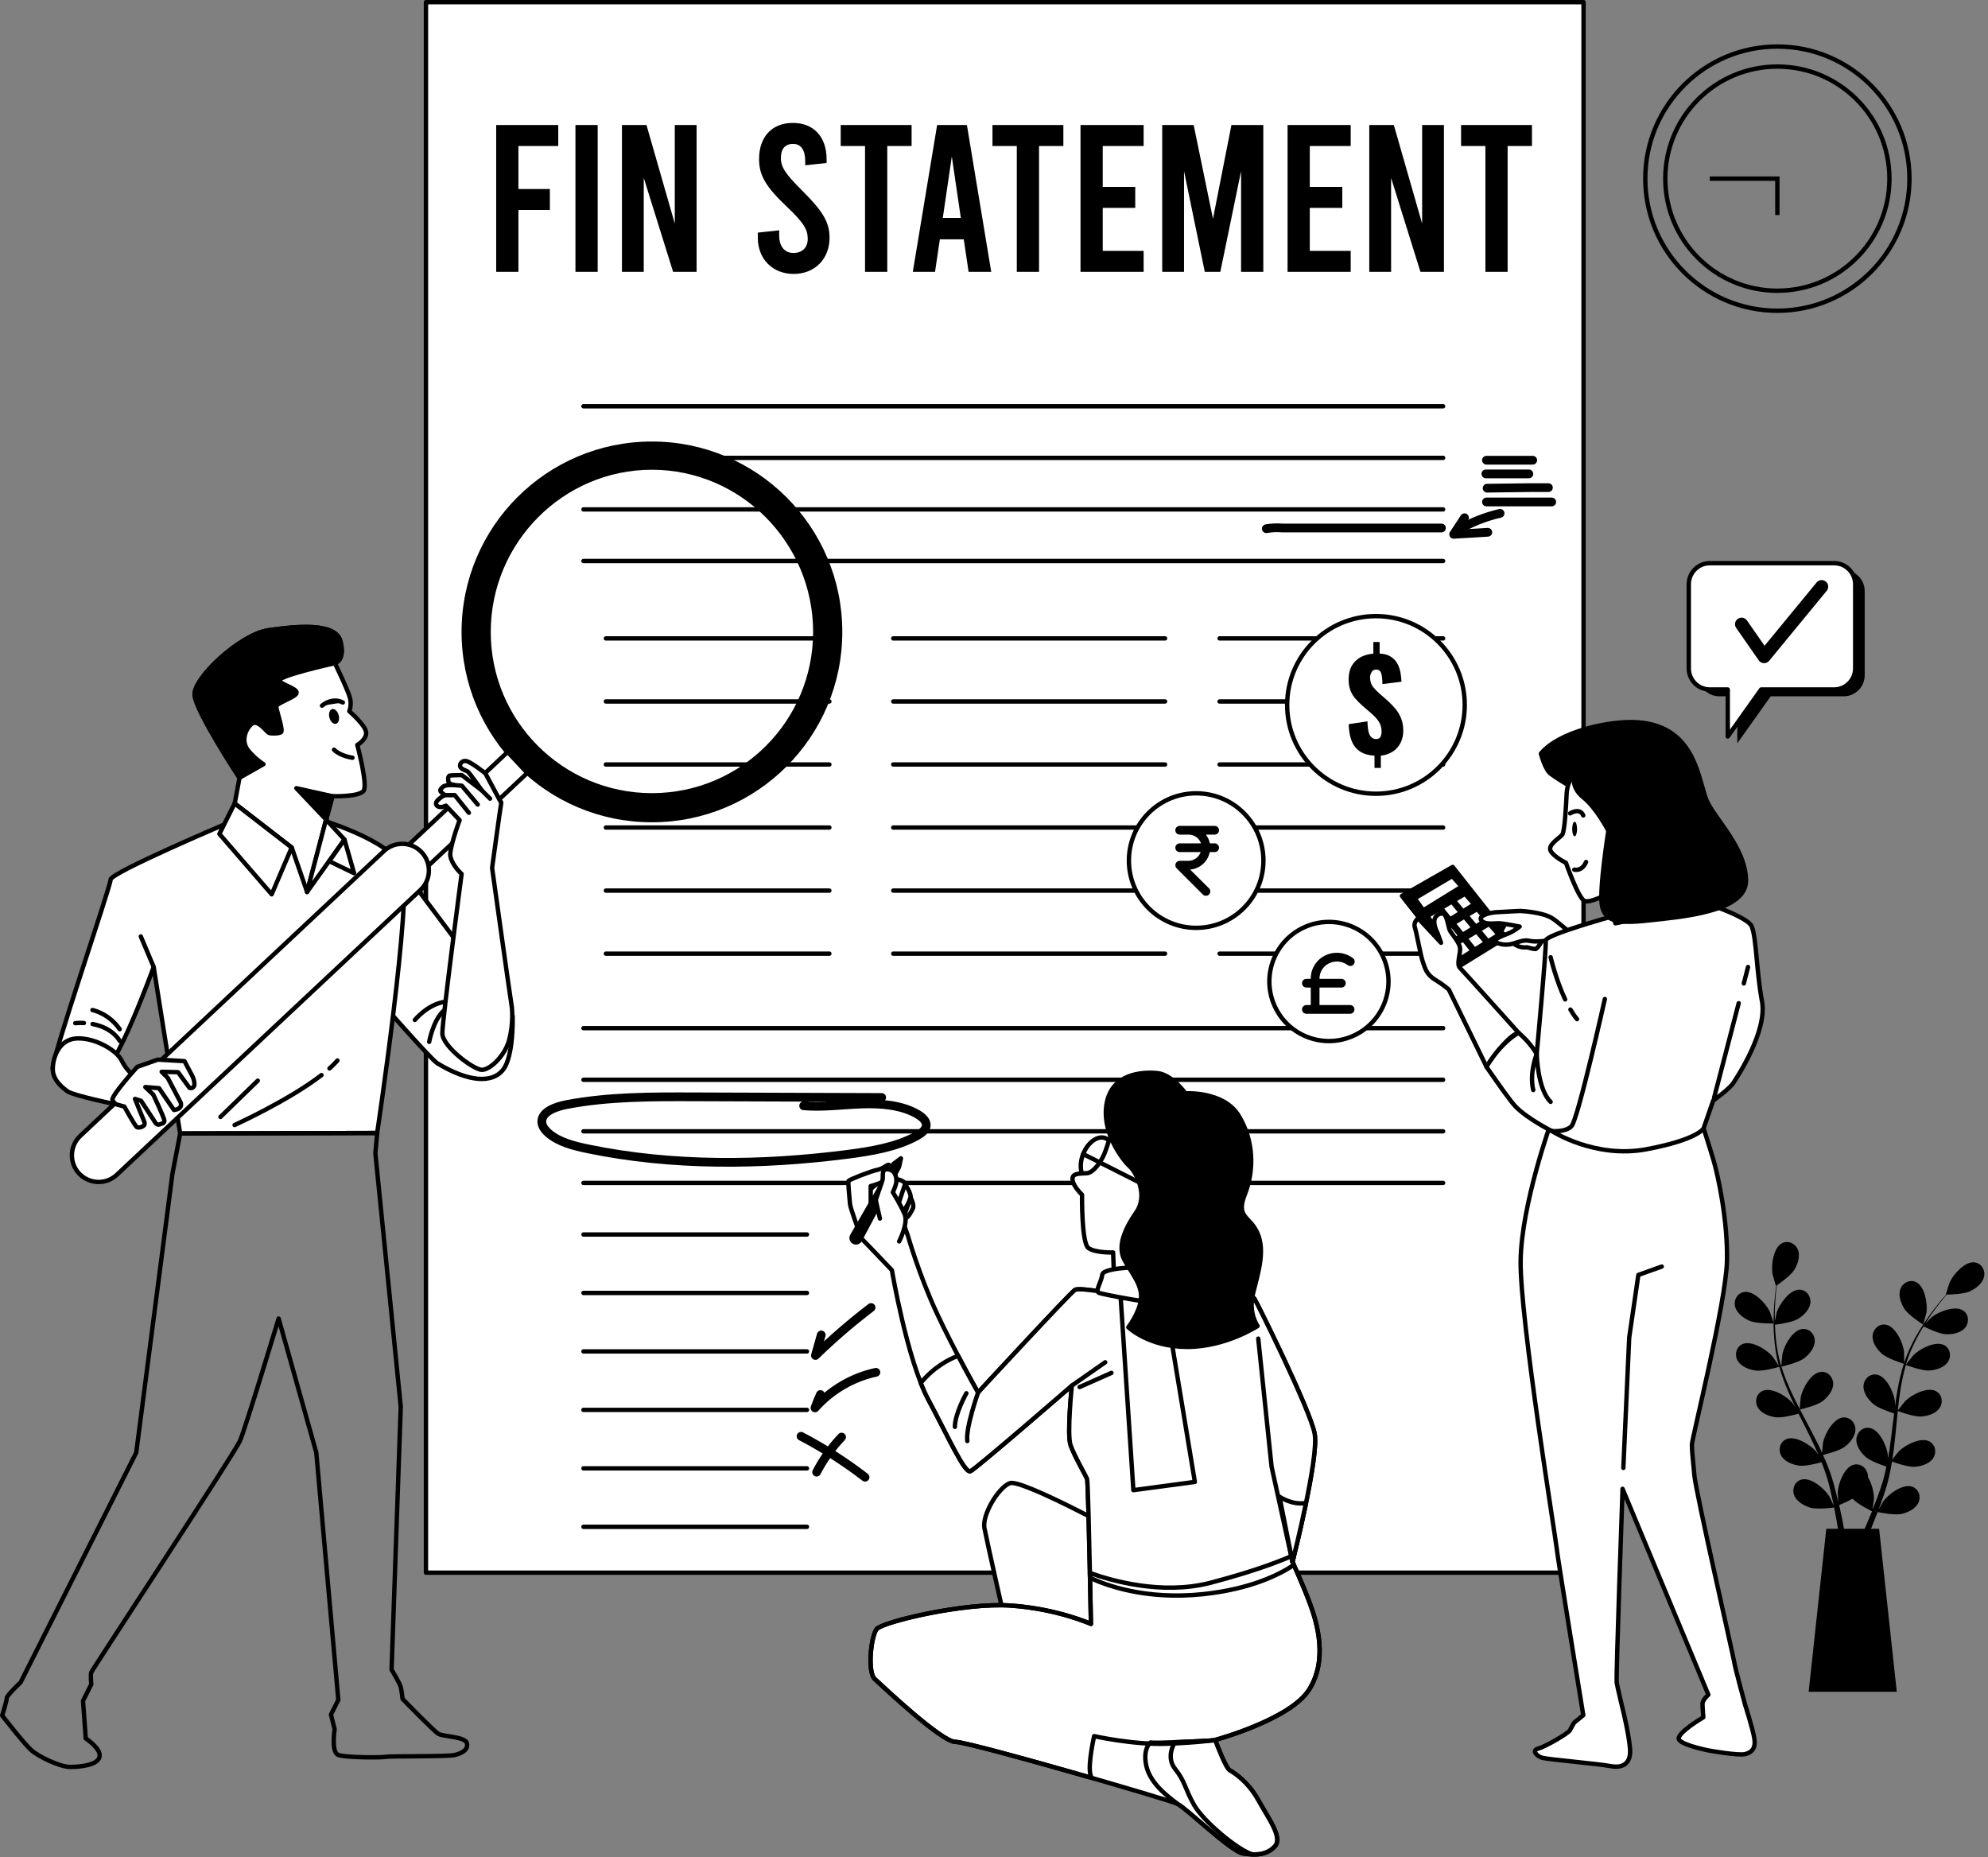 <svg width="455" height="425" viewBox="0 0 455 425" fill="none" xmlns="http://www.w3.org/2000/svg">
<rect x="0" y="0" width="455" height="425" fill="#808080" stroke="none"/>
<g clip-path="url(#clip0_1059_2986)">
<path d="M406.79 71.11C423.486 71.11 437.02 57.576 437.02 40.88C437.02 24.184 423.486 10.65 406.79 10.65C390.094 10.65 376.56 24.184 376.56 40.88C376.56 57.576 390.094 71.11 406.79 71.11Z" stroke="black" stroke-miterlimit="10"/>
<path d="M406.79 66.53C420.956 66.53 432.44 55.046 432.44 40.88C432.44 26.714 420.956 15.23 406.79 15.23C392.624 15.23 381.14 26.714 381.14 40.88C381.14 55.046 392.624 66.53 406.79 66.53Z" stroke="black" stroke-miterlimit="10"/>
<path d="M406.79 49.21V40.88H391.33" stroke="black" stroke-miterlimit="10"/>
<path d="M393.52 130.44H421.96C424.62 130.44 426.78 132.6 426.78 135.26V154.53C426.78 157.19 424.62 159.35 421.96 159.35H405.26L397.62 170.1V159.35H393.52C390.86 159.35 388.7 157.19 388.7 154.53V135.26C388.7 132.6 390.86 130.44 393.52 130.44Z" fill="black"/>
<path d="M391.34 128.88H419.78C422.44 128.88 424.6 131.04 424.6 133.7V152.97C424.6 155.63 422.44 157.79 419.78 157.79H403.08L395.44 168.54V157.79H391.34C388.68 157.79 386.52 155.63 386.52 152.97V133.7C386.52 131.04 388.68 128.88 391.34 128.88Z" fill="white" stroke="black" stroke-linecap="round" stroke-linejoin="round"/>
<path d="M398.6 142.85L403.76 150.26L416.93 134.25" stroke="black" stroke-width="3" stroke-linecap="round" stroke-linejoin="round"/>
<path d="M362.43 0.5H97.49V359.9H362.43V0.5Z" fill="white" stroke="black" stroke-linecap="round" stroke-linejoin="round"/>
<path d="M133.54 92.97H330.29" stroke="black" stroke-linecap="round" stroke-linejoin="round"/>
<path d="M133.54 104.78H330.29" stroke="black" stroke-linecap="round" stroke-linejoin="round"/>
<path d="M133.54 116.58H330.29" stroke="black" stroke-linecap="round" stroke-linejoin="round"/>
<path d="M133.54 128.39H330.29" stroke="black" stroke-linecap="round" stroke-linejoin="round"/>
<path d="M133.54 235.29H330.29" stroke="black" stroke-linecap="round" stroke-linejoin="round"/>
<path d="M133.54 247.1H330.29" stroke="black" stroke-linecap="round" stroke-linejoin="round"/>
<path d="M133.54 258.9H330.29" stroke="black" stroke-linecap="round" stroke-linejoin="round"/>
<path d="M133.54 270.71H330.29" stroke="black" stroke-linecap="round" stroke-linejoin="round"/>
<path d="M204.44 146.1H266.65" stroke="black" stroke-linecap="round" stroke-linejoin="round"/>
<path d="M204.44 160.53H266.65" stroke="black" stroke-linecap="round" stroke-linejoin="round"/>
<path d="M204.44 174.95H266.65" stroke="black" stroke-linecap="round" stroke-linejoin="round"/>
<path d="M204.44 189.38H266.65" stroke="black" stroke-linecap="round" stroke-linejoin="round"/>
<path d="M204.44 203.81H266.65" stroke="black" stroke-linecap="round" stroke-linejoin="round"/>
<path d="M204.44 218.24H266.65" stroke="black" stroke-linecap="round" stroke-linejoin="round"/>
<path d="M138.67 146.1H189.82" stroke="black" stroke-linecap="round" stroke-linejoin="round"/>
<path d="M138.67 160.53H189.82" stroke="black" stroke-linecap="round" stroke-linejoin="round"/>
<path d="M138.67 174.95H189.82" stroke="black" stroke-linecap="round" stroke-linejoin="round"/>
<path d="M138.67 189.38H189.82" stroke="black" stroke-linecap="round" stroke-linejoin="round"/>
<path d="M138.67 203.81H189.82" stroke="black" stroke-linecap="round" stroke-linejoin="round"/>
<path d="M138.67 218.24H189.82" stroke="black" stroke-linecap="round" stroke-linejoin="round"/>
<path d="M279.13 146.1H330.29" stroke="black" stroke-linecap="round" stroke-linejoin="round"/>
<path d="M279.13 160.53H330.29" stroke="black" stroke-linecap="round" stroke-linejoin="round"/>
<path d="M279.13 174.95H330.29" stroke="black" stroke-linecap="round" stroke-linejoin="round"/>
<path d="M279.13 189.38H330.29" stroke="black" stroke-linecap="round" stroke-linejoin="round"/>
<path d="M279.13 203.81H330.29" stroke="black" stroke-linecap="round" stroke-linejoin="round"/>
<path d="M279.13 218.24H330.29" stroke="black" stroke-linecap="round" stroke-linejoin="round"/>
<path d="M133.54 282.51H184.69" stroke="black" stroke-linecap="round" stroke-linejoin="round"/>
<path d="M133.54 295.89H184.69" stroke="black" stroke-linecap="round" stroke-linejoin="round"/>
<path d="M133.54 309.27H184.69" stroke="black" stroke-linecap="round" stroke-linejoin="round"/>
<path d="M133.54 322.65H184.69" stroke="black" stroke-linecap="round" stroke-linejoin="round"/>
<path d="M133.54 336.03H184.69" stroke="black" stroke-linecap="round" stroke-linejoin="round"/>
<path d="M133.54 349.41H184.69" stroke="black" stroke-linecap="round" stroke-linejoin="round"/>
<path d="M201.792 251.156C187.505 251.107 173.228 251.058 158.941 251.008C149.169 250.976 139.286 250.951 129.764 252.762C127.181 253.254 124.134 254.368 124.004 256.531C123.943 257.588 124.667 258.572 125.552 259.334C127.894 261.366 131.343 262.251 134.661 262.931C153.934 266.897 174.244 266.692 193.879 264.176C199.429 263.463 205.109 262.521 209.775 259.973C210.84 259.391 211.926 258.604 211.996 257.564C212.067 256.515 211.071 255.622 210.026 255.007C206.416 252.885 201.701 252.491 197.257 252.647C192.813 252.803 188.359 253.434 183.936 253.057" stroke="black" stroke-width="2" stroke-linecap="round" stroke-linejoin="round"/>
<path d="M187.96 305.5C187.52 307.07 187.08 308.64 186.63 310.2C190.65 306.29 194.91 302.62 199.37 299.22" stroke="black" stroke-width="2" stroke-linecap="round" stroke-linejoin="round"/>
<path d="M187.77 319.13C187.31 320.13 186.89 321.16 186.53 322.2C190.16 318.1 195.12 315.2 200.47 314.05" stroke="black" stroke-width="2" stroke-linecap="round" stroke-linejoin="round"/>
<path d="M192.62 328.87C190.35 331.26 188.42 333.97 186.9 336.9" stroke="black" stroke-width="2" stroke-linecap="round" stroke-linejoin="round"/>
<path d="M183.34 328.69C188.49 331.38 193.39 334.52 197.99 338.06" stroke="black" stroke-width="2" stroke-linecap="round" stroke-linejoin="round"/>
<path d="M289.82 120.99C291.03 120.78 292.27 120.72 293.5 120.83H329.91" stroke="black" stroke-width="2" stroke-linecap="round" stroke-linejoin="round"/>
<path d="M340.21 105.32H350.8" stroke="black" stroke-width="2" stroke-linecap="round" stroke-linejoin="round"/>
<path d="M340.07 108.45H349.92" stroke="black" stroke-width="2" stroke-linecap="round" stroke-linejoin="round"/>
<path d="M340.36 111.72C343.64 111.67 346.92 111.64 350.21 111.59H354.39" stroke="black" stroke-width="2" stroke-linecap="round" stroke-linejoin="round"/>
<path d="M340.21 114.87H355.15" stroke="black" stroke-width="2" stroke-linecap="round" stroke-linejoin="round"/>
<path d="M343.33 117.48C339.85 118.27 336.49 119.63 333.44 121.47" stroke="black" stroke-width="2" stroke-linecap="round" stroke-linejoin="round"/>
<path d="M335.19 118.48C334.36 119.75 333.53 121.01 332.7 122.28C335.31 122.12 337.91 121.97 340.52 121.81" stroke="black" stroke-width="2" stroke-linecap="round" stroke-linejoin="round"/>
<path d="M400.43 302.26C402.04 302.96 405.97 302.87 405.97 302.87C406.01 302.87 405.12 300.3 405.05 300.14C404.19 298.34 401.46 295.36 399.24 295.66C397.64 295.88 396.75 297.48 397.11 298.98C397.48 300.52 399.06 301.66 400.42 302.26H400.43Z" fill="black"/>
<path d="M401.79 313.65C403.46 313.89 406.96 312.88 407.24 312.79C407.79 314.75 408.52 316.72 409.37 318.68C409.85 319.8 410.37 320.91 410.91 322.01C410.59 321.54 410.3 321.12 410.25 321.07C408.94 319.56 405.52 317.4 403.46 318.28C401.98 318.91 401.54 320.69 402.29 322.04C403.05 323.43 404.87 324.11 406.35 324.33C407.85 324.55 410.86 323.74 411.65 323.52C411.86 323.94 412.07 324.37 412.28 324.79C413.3 326.81 414.32 328.83 415.26 330.83C415.59 331.54 415.89 332.25 416.2 332.95C415.92 332.53 415.67 332.19 415.63 332.14C414.32 330.63 410.9 328.47 408.84 329.35C407.36 329.98 406.92 331.76 407.67 333.11C408.43 334.5 410.25 335.18 411.73 335.4C413.16 335.61 415.94 334.89 416.89 334.63C417.18 335.36 417.47 336.1 417.72 336.82C417.88 337.32 418.07 337.79 418.2 338.3C418.34 338.8 418.48 339.3 418.62 339.79C418.85 340.75 419.09 341.73 419.29 342.67C419.43 343.32 419.56 343.95 419.69 344.57C419.37 343.86 418.71 342.49 418.64 342.38C417.58 340.69 414.53 338.04 412.35 338.59C410.79 338.99 410.09 340.68 410.62 342.13C411.16 343.61 412.86 344.57 414.29 345.01C415.86 345.49 419.34 345.05 419.78 344.99C419.99 346.03 420.18 347.04 420.35 348C420.47 348.71 420.59 349.39 420.69 350.05H422.08C421.95 349.32 421.81 348.56 421.65 347.76C421.44 346.7 421.2 345.58 420.94 344.42C421.2 344.32 422.69 343.72 424 342.98C425.15 344.22 428.08 345.67 428.46 345.86C428.06 346.84 427.66 347.79 427.27 348.69C427.06 349.16 426.87 349.61 426.67 350.05H428.14C428.26 349.77 428.37 349.5 428.49 349.2C428.9 348.2 429.32 347.13 429.74 346.03C430.16 346.12 433.61 346.82 435.21 346.46C436.67 346.13 438.43 345.31 439.08 343.87C439.72 342.46 439.15 340.72 437.62 340.21C435.5 339.5 432.26 341.91 431.07 343.52C431 343.62 430.36 344.73 429.96 345.44C430.13 344.99 430.3 344.55 430.47 344.08C430.81 343.16 431.12 342.22 431.46 341.22C431.61 340.73 431.75 340.24 431.9 339.74C432.06 339.25 432.16 338.71 432.3 338.19C432.59 336.98 432.82 335.74 433.03 334.48C433.84 334.77 436.73 335.78 438.23 335.67C439.72 335.56 441.59 335.02 442.45 333.69C443.3 332.39 442.99 330.59 441.56 329.85C439.57 328.82 436 330.72 434.58 332.13C434.49 332.22 433.59 333.34 433.1 333.97C433.22 333.21 433.34 332.46 433.44 331.69C433.72 329.47 433.92 327.21 434.14 324.96C434.21 324.27 434.28 323.58 434.35 322.9C434.64 323.01 438.04 324.28 439.72 324.16C441.21 324.06 443.08 323.51 443.94 322.18C444.79 320.88 444.48 319.08 443.05 318.34C441.06 317.31 437.49 319.2 436.07 320.62C435.96 320.73 434.67 322.35 434.36 322.78C434.52 321.27 434.69 319.76 434.92 318.28C435.24 316.24 435.66 314.26 436.21 312.37C436.34 312.42 439.89 313.76 441.61 313.64C443.1 313.53 444.97 312.99 445.83 311.66C446.68 310.36 446.37 308.56 444.94 307.82C442.95 306.79 439.38 308.69 437.96 310.1C437.85 310.21 436.45 311.96 436.22 312.29C436.25 312.18 436.27 312.06 436.31 311.95C436.92 309.94 437.77 308.07 438.65 306.35C439.16 305.35 439.7 304.43 440.25 303.54C440.89 303.86 443.81 305.28 445.36 305.34C446.85 305.4 448.77 305.06 449.77 303.84C450.75 302.64 450.65 300.82 449.31 299.92C447.44 298.68 443.69 300.17 442.13 301.42C442.05 301.49 441.26 302.27 440.69 302.85C440.94 302.45 441.2 302.04 441.45 301.67C442.39 300.26 443.33 299.03 444.18 297.94C444.67 297.33 445.12 296.78 445.54 296.27C446.33 296.26 449.49 296.16 450.88 295.51C452.23 294.87 453.78 293.69 454.1 292.15C454.42 290.64 453.49 289.06 451.88 288.89C449.65 288.65 447.01 291.7 446.2 293.53C446.13 293.69 445.31 296.28 445.35 296.28H445.4C444.98 296.76 444.53 297.28 444.06 297.85C443.19 298.92 442.21 300.14 441.24 301.53C440.27 302.92 439.25 304.46 438.32 306.18C437.39 307.9 436.5 309.76 435.83 311.79C435.83 311.81 435.82 311.84 435.81 311.86C435.82 311.2 435.79 309.37 435.77 309.23C435.51 307.25 433.85 303.57 431.65 303.16C430.06 302.87 428.72 304.11 428.59 305.65C428.46 307.23 429.6 308.8 430.72 309.8C431.98 310.92 435.46 312.01 435.74 312.09C435.12 314.03 434.64 316.08 434.27 318.17C434.06 319.37 433.88 320.58 433.72 321.8C433.72 321.23 433.7 320.72 433.69 320.65C433.43 318.67 431.77 314.99 429.57 314.58C427.98 314.29 426.64 315.53 426.51 317.07C426.38 318.65 427.52 320.22 428.64 321.22C429.77 322.23 432.72 323.22 433.51 323.47C433.45 323.94 433.39 324.4 433.33 324.87C433.06 327.12 432.8 329.36 432.48 331.55C432.37 332.32 432.23 333.08 432.09 333.84C432.09 333.34 432.07 332.91 432.06 332.85C431.8 330.87 430.14 327.19 427.94 326.78C426.35 326.49 425.01 327.73 424.88 329.27C424.75 330.85 425.89 332.42 427.01 333.42C428.09 334.38 430.81 335.32 431.74 335.62C431.58 336.39 431.41 337.17 431.22 337.91C431.08 338.41 430.97 338.91 430.8 339.4C430.64 339.89 430.48 340.39 430.32 340.87C429.98 341.79 429.64 342.75 429.29 343.64C429.05 344.26 428.81 344.85 428.57 345.45C428.69 344.68 428.9 343.17 428.9 343.05C428.93 341.72 428.46 339.56 427.52 338.04C427.52 337.84 427.52 337.65 427.48 337.45C427.23 335.92 425.8 334.79 424.24 335.2C422.08 335.78 420.7 339.57 420.6 341.57C420.6 341.69 420.67 342.97 420.73 343.78C420.62 343.31 420.52 342.85 420.4 342.37C420.17 341.41 419.92 340.47 419.65 339.44C419.5 338.95 419.35 338.46 419.2 337.96C419.06 337.46 418.85 336.95 418.68 336.45C418.25 335.28 417.76 334.12 417.24 332.95C418.08 332.75 421.04 331.99 422.23 331.08C423.41 330.17 424.67 328.68 424.66 327.1C424.65 325.55 423.4 324.21 421.8 324.39C419.57 324.63 417.64 328.18 417.24 330.14C417.22 330.26 417.08 331.7 417.03 332.49C416.71 331.79 416.4 331.1 416.05 330.4C415.06 328.4 413.99 326.4 412.93 324.4C412.61 323.79 412.29 323.17 411.97 322.56C412.27 322.49 415.81 321.67 417.14 320.65C418.32 319.74 419.58 318.25 419.57 316.67C419.56 315.12 418.31 313.78 416.71 313.96C414.48 314.2 412.55 317.75 412.15 319.71C412.12 319.86 411.93 321.93 411.91 322.45C411.21 321.1 410.52 319.75 409.9 318.39C409.04 316.51 408.3 314.63 407.72 312.75C407.86 312.72 411.56 311.88 412.93 310.83C414.11 309.92 415.37 308.43 415.36 306.85C415.35 305.3 414.1 303.96 412.5 304.14C410.27 304.38 408.34 307.93 407.94 309.89C407.91 310.04 407.71 312.27 407.7 312.68C407.66 312.57 407.62 312.46 407.58 312.34C406.98 310.32 406.66 308.29 406.45 306.38C406.33 305.27 406.27 304.2 406.24 303.16C406.94 303.07 410.16 302.64 411.5 301.84C412.78 301.07 414.19 299.73 414.35 298.15C414.51 296.61 413.42 295.14 411.8 295.14C409.56 295.14 407.25 298.45 406.63 300.35C406.6 300.45 406.37 301.54 406.22 302.34C406.22 301.87 406.2 301.38 406.2 300.93C406.2 299.24 406.31 297.69 406.42 296.31C406.49 295.53 406.56 294.83 406.64 294.17C407.29 293.72 409.88 291.9 410.67 290.59C411.45 289.32 412.08 287.48 411.5 286.01C410.93 284.57 409.29 283.77 407.85 284.51C405.86 285.54 405.34 289.54 405.67 291.52C405.7 291.69 406.45 294.31 406.48 294.28C406.48 294.28 406.51 294.26 406.52 294.25C406.43 294.88 406.35 295.56 406.27 296.3C406.13 297.67 405.99 299.22 405.95 300.92C405.91 302.62 405.9 304.47 406.08 306.41C406.25 308.36 406.53 310.4 407.1 312.47C407.1 312.49 407.12 312.52 407.12 312.54C406.77 311.99 405.73 310.47 405.64 310.37C404.33 308.86 400.91 306.7 398.85 307.58C397.37 308.21 396.93 309.99 397.68 311.35C398.44 312.73 400.27 313.42 401.74 313.63L401.79 313.65Z" fill="black"/>
<path d="M440.18 303.13C440.18 303.13 440.89 300.52 440.92 300.35C441.2 298.37 440.56 294.38 438.55 293.41C437.1 292.71 435.47 293.55 434.94 295.01C434.4 296.49 435.08 298.32 435.9 299.57C436.85 301.04 440.18 303.14 440.18 303.14V303.13Z" fill="black"/>
<path d="M434.12 387.16H413.95L417.99 349.87H430.08L434.12 387.16Z" fill="black"/>
<path d="M355.1 256.58C355.1 256.58 348.22 275.51 348.03 288.51C347.84 301.51 356.06 351.99 356.25 354.09C356.44 356.19 362.37 392.52 362.37 392.52L360.27 394.24C360.27 394.24 359.7 395.2 359.31 395.96C358.92 396.72 353.57 399.78 352.04 400.17C350.51 400.55 351.66 401.89 353 402.27C354.34 402.65 365.62 403.61 368.68 404.18C371.74 404.75 373.27 403.22 373.08 400.36C372.89 397.49 371.74 392.52 371.55 391.76C371.36 390.99 370.21 386.21 370.02 385.07C369.83 383.92 371.36 340.71 371.36 340.71L391 387.84C391 387.84 389.66 388.99 389.66 389.94C389.66 390.89 389.85 393 389.85 393C389.85 393 383.35 396.82 384.31 398.16C385.27 399.5 391.38 400.65 391.38 400.65C391.38 400.65 397.88 401.8 399.41 401.42C400.94 401.04 401.9 400.08 401.51 397.79C401.13 395.5 399.41 390.14 399.41 390.14C399.41 390.14 397.12 381.73 396.92 380.39C396.73 379.05 388.18 341.68 387.8 337.66C387.42 333.64 387.23 331.92 387.23 330.59C387.23 329.26 395.07 297.9 395.26 288.53C395.45 279.16 393.16 268.84 392.2 265.59C391.24 262.34 389.91 258.23 389.91 258.23L355.11 256.61L355.1 256.58Z" fill="white" stroke="black" stroke-linecap="round" stroke-linejoin="round"/>
<path d="M371.54 335.93L372.88 306.1L374.98 291.76L380.33 289.85" stroke="black" stroke-linecap="round" stroke-linejoin="round"/>
<path d="M320.87 205.03L333.68 221.3L345.03 214.28L332.48 198.4L320.87 205.03Z" fill="black" stroke="black" stroke-linecap="round" stroke-linejoin="round"/>
<path d="M332.34 200.81L324.15 205.66L325.81 207.99L334.15 202.84L332.34 200.81Z" fill="white" stroke="black" stroke-width="0.5" stroke-linecap="round" stroke-linejoin="round"/>
<path d="M339.75 215.65L337.92 213.46L335.74 214.77L337.54 217.02L339.75 215.65Z" fill="white" stroke="black" stroke-width="0.5" stroke-linecap="round" stroke-linejoin="round"/>
<path d="M337.79 211.74L339.88 210.44L338.03 208.35L335.98 209.57L337.79 211.74Z" fill="white" stroke="black" stroke-width="0.5" stroke-linecap="round" stroke-linejoin="round"/>
<path d="M336.93 212.28L335.11 210.09L332.99 211.36L334.8 213.61L336.93 212.28Z" fill="white" stroke="black" stroke-width="0.5" stroke-linecap="round" stroke-linejoin="round"/>
<path d="M331.94 210.06L334.01 208.78L332.24 206.65L330.18 207.87L331.94 210.06Z" fill="white" stroke="black" stroke-width="0.5" stroke-linecap="round" stroke-linejoin="round"/>
<path d="M340.6 215.11L342.64 213.85L340.78 211.76L338.79 212.94L340.6 215.11Z" fill="white" stroke="black" stroke-width="0.5" stroke-linecap="round" stroke-linejoin="round"/>
<path d="M334.87 208.25L337.05 206.9L335.24 204.87L333.11 206.13L334.87 208.25Z" fill="white" stroke="black" stroke-width="0.5" stroke-linecap="round" stroke-linejoin="round"/>
<path d="M334.87 215.29L332.41 216.76L334.12 219.15L336.69 217.55L334.87 215.29Z" fill="white" stroke="black" stroke-width="0.5" stroke-linecap="round" stroke-linejoin="round"/>
<path d="M332.12 211.88L329.66 213.35L331.36 215.74L333.94 214.14L332.12 211.88Z" fill="white" stroke="black" stroke-width="0.5" stroke-linecap="round" stroke-linejoin="round"/>
<path d="M329.31 208.38L327.05 209.72L328.71 212.05L331.08 210.59L329.31 208.38Z" fill="white" stroke="black" stroke-width="0.5" stroke-linecap="round" stroke-linejoin="round"/>
<path d="M347.58 236.36C347.58 236.36 335.03 222.38 334.14 221.49C333.25 220.6 334.4 218.05 334.14 216.77C333.88 215.49 332.23 213.71 331.84 212.94C331.46 212.17 331.2 209.37 330.31 209.11C329.42 208.85 328.27 209.62 328.27 210.9C328.27 212.18 329.04 213.58 329.04 213.58L329.81 215.75L324.58 210.14C324.58 210.14 323.43 211.03 323.81 212.18C324.19 213.33 325.09 218.43 325.6 219.96C326.11 221.49 326.49 223.02 328.41 224.17C330.32 225.32 331.6 226.47 331.6 226.47L340.22 244.12C340.22 244.12 344.96 236.83 347.6 236.36H347.58Z" fill="white" stroke="black" stroke-linecap="round" stroke-linejoin="round"/>
<path d="M344.56 211.27L343.54 213.19C343.54 213.19 345 214.71 346.4 215.9C347.8 217.09 349.47 216.78 349.47 216.78C349.47 216.78 350.93 217.2 351.41 217.18C351.89 217.16 352.87 215.39 352.87 215.39L354.54 213.97C354.54 213.97 347.88 209.07 344.57 211.28L344.56 211.27Z" fill="white" stroke="black" stroke-linecap="round" stroke-linejoin="round"/>
<path d="M348.04 208.47C348.04 208.47 344.2 208.64 342.43 208.76C340.66 208.88 338.24 209.62 339.05 210.64C339.86 211.66 341.87 211.29 342.97 211.29C344.07 211.29 347.81 212.04 347.81 212.04C347.81 212.04 346.56 213.1 345.14 213.65C343.72 214.19 341.12 215.2 342.59 215.77C344.06 216.34 345.35 216.24 346.39 215.91C347.43 215.58 348.66 215.14 349.58 215.24C350.5 215.34 350.75 215.57 352.86 215.39L354.97 215.2L361.56 224.19L369.53 222.83C369.53 222.83 357.49 211.34 355.03 210C352.57 208.66 348.04 208.48 348.04 208.48V208.47Z" fill="white" stroke="black" stroke-linecap="round" stroke-linejoin="round"/>
<path d="M403.26 229.09C401.99 222.25 401.99 214.29 400.87 211.91C399.76 209.52 386.71 205.07 384.48 205.55C384.48 205.55 353.62 213.35 353.78 215.26C353.94 217.17 351.71 241.19 351.71 241.19C351.71 241.19 350.3 238.63 347.58 236.37C346.23 237.01 343.65 239.2 341.79 241.78C341.15 242.66 340.63 243.44 340.2 244.13C343.15 248.4 345.79 252.09 346.78 253.13C349.48 255.99 355.21 258.86 355.21 258.86C355.21 258.86 365.07 265.22 376.85 263C388.63 260.78 389.9 258.23 389.9 258.23L392.11 251.86C392.11 251.86 395.74 249.28 396.7 247.85C397.65 246.42 404.54 235.96 403.27 229.12L403.26 229.09Z" fill="white" stroke="black" stroke-linecap="round" stroke-linejoin="round"/>
<path d="M399.11 225.06L400.08 221.3" stroke="black" stroke-linecap="round" stroke-linejoin="round"/>
<path d="M392.3 251.26L397.94 229.58" stroke="black" stroke-linecap="round" stroke-linejoin="round"/>
<path d="M361.26 175.48C361.26 175.48 358.71 178.18 358.56 181.69C358.4 185.19 358.08 190.12 357.61 190.92C357.13 191.72 354.11 193.31 354.91 194.74C355.71 196.17 358.41 197.45 358.41 197.45C358.41 197.45 361.27 205.72 362.71 206.2C364.14 206.68 368.12 204.45 368.12 204.45L369.71 211.29L384.66 208.27L383.07 200.16C383.07 200.16 387.37 193.32 384.66 182.18C381.96 171.04 373.05 171.04 368.59 172.32C364.14 173.59 361.27 175.5 361.27 175.5L361.26 175.48Z" fill="white" stroke="black" stroke-linecap="round" stroke-linejoin="round"/>
<path d="M360.39 191.39C360.699 191.39 360.95 190.642 360.95 189.72C360.95 188.798 360.699 188.05 360.39 188.05C360.081 188.05 359.83 188.798 359.83 189.72C359.83 190.642 360.081 191.39 360.39 191.39Z" fill="black"/>
<path d="M360.31 199.02C360.31 199.02 362.06 199.5 363.01 197.27" stroke="black" stroke-linecap="round" stroke-linejoin="round"/>
<path d="M359.35 186.14C359.35 186.14 361.58 184.71 362.37 186.62" stroke="black" stroke-linecap="round" stroke-linejoin="round"/>
<path d="M352.67 172.46C352.67 172.46 353.62 176.12 354.9 177.07C356.17 178.02 358.56 179.46 358.56 179.46L360.31 177.07C360.31 177.07 359.36 180.09 362.38 182.48C365.4 184.87 368.11 190.12 368.11 190.12C368.11 190.12 365.88 204.12 366.68 207.46C367.48 210.8 370.18 211.44 377.34 210.64C384.5 209.84 399.61 208.73 399.61 201.57C399.61 194.41 393.09 188.05 390.86 183.75C388.63 179.45 388.63 166.25 374.79 165.29C368.42 164.85 356.79 167.43 352.68 172.45L352.67 172.46Z" fill="black" stroke="black" stroke-linecap="round" stroke-linejoin="round"/>
<path d="M367.31 228.62C367.31 228.62 361.11 256.3 359.67 257.73C358.24 259.16 355.22 258.84 355.22 258.84" stroke="black" stroke-linecap="round" stroke-linejoin="round"/>
<path d="M354.9 252.16C351.88 249.3 351.72 241.18 351.72 241.18C351.72 241.18 349.97 245.48 350.92 249.45" stroke="black" stroke-linecap="round" stroke-linejoin="round"/>
<path d="M359.43 231.04C359.9 231.84 360.41 232.59 360.94 233.23" stroke="black" stroke-linecap="round" stroke-linejoin="round"/>
<path d="M354.9 219.07C354.9 219.07 356.09 224.17 358.22 228.72" stroke="black" stroke-linecap="round" stroke-linejoin="round"/>
<path d="M256.35 350.74C256.35 350.74 233.72 338.41 231.11 339.42C228.5 340.43 224.73 346.67 225.31 349.72C225.89 352.77 229.95 370.61 230.1 371.48C230.24 372.35 255.34 381.2 255.34 381.2L256.36 350.73L256.35 350.74Z" fill="white" stroke="black" stroke-linecap="round" stroke-linejoin="round"/>
<path d="M231.84 354.36C231.84 354.36 245.04 373.36 251.13 378.3" stroke="white" stroke-linecap="round" stroke-linejoin="round"/>
<path d="M204.69 269.73C204.69 269.73 207.14 270.07 207.14 271C207.14 271.93 205.79 275.06 205.53 275.82C205.28 276.58 203.16 275.31 203.16 274.55C203.16 273.79 204.68 269.73 204.68 269.73H204.69Z" fill="white" stroke="black" stroke-linecap="round" stroke-linejoin="round"/>
<path d="M207.14 271C207.14 271 208.58 273.03 208.41 274.05C208.24 275.07 206.63 277.52 206.38 277.6C206.13 277.68 205.53 275.82 205.53 275.82L207.14 271Z" fill="white" stroke="black" stroke-linecap="round" stroke-linejoin="round"/>
<path d="M208.41 274.04C208.41 274.04 209.34 275.73 208.92 276.58C208.5 277.43 207.74 278.86 207.14 278.78C206.55 278.7 207.05 277.93 207.05 277.93L208.4 274.04H208.41Z" fill="white" stroke="black" stroke-linecap="round" stroke-linejoin="round"/>
<path d="M259.84 296.92C259.84 296.92 247.22 294.45 246.06 295.18C244.9 295.91 223.86 318.68 223.86 318.68C223.86 318.68 218.49 309.25 214.43 300.55C210.37 291.85 207.76 282.71 207.76 282.71C207.76 282.71 203.55 269.94 200.65 271.1C197.75 272.26 194.85 281.11 196.88 283.14C198.91 285.17 204.13 290.68 204.13 290.68C204.13 290.68 207.61 311.13 212.4 320.13C217.19 329.12 220.81 337.25 222.12 336.67C223.43 336.09 245.33 317.09 245.33 317.09C245.33 317.09 244.17 328.26 245.04 330.73C245.91 333.2 248.52 337.69 248.81 338.42C249.1 339.15 249.68 371.64 249.68 371.64C249.68 371.64 241.99 368.16 231.26 367.43C220.52 366.7 201.96 371.2 200.65 372.8C199.34 374.4 198.47 382.66 200.22 384.26C201.97 385.86 215.45 398.62 218.64 398.62C221.83 398.62 267.53 411.82 269.56 412.84C271.59 413.86 281.75 423.72 284.5 424.16C287.26 424.59 289.87 424.59 291.75 422.56C293.63 420.53 290.3 416.18 287.98 411.97C285.66 407.76 282.47 405.73 281.45 405.15C280.43 404.57 278.11 398.19 278.11 398.19C278.11 398.19 295.23 393.55 299.58 386.73C303.93 379.91 301.47 371.5 299.87 367.15C298.27 362.8 295.81 357.43 295.81 357.43C295.81 357.43 301.9 333.64 300.89 328.13C299.88 322.62 287.54 297.81 287.11 297.23C286.823 296.843 286.387 296.65 285.8 296.65C284.93 296.65 282.9 296.94 282.9 296.94H259.83L259.84 296.92Z" fill="white" stroke="black" stroke-linecap="round" stroke-linejoin="round"/>
<path d="M196.66 281.99C196.66 281.99 194.63 276.49 194.55 275.56C194.46 274.63 194.04 270.49 194.21 270.23C194.38 269.97 199.2 268.03 200.89 267.69C202.58 267.35 203.43 265.91 203.68 266.93C203.93 267.95 203.51 268.88 202.83 269.81C202.15 270.74 199.28 271.42 199.28 271.42V275.56L203.34 277.25" fill="white"/>
<path d="M196.66 281.99C196.66 281.99 194.63 276.49 194.55 275.56C194.46 274.63 194.04 270.49 194.21 270.23C194.38 269.97 199.2 268.03 200.89 267.69C202.58 267.35 203.43 265.91 203.68 266.93C203.93 267.95 203.51 268.88 202.83 269.81C202.15 270.74 199.28 271.42 199.28 271.42V275.56L203.34 277.25" stroke="black" stroke-linecap="round" stroke-linejoin="round"/>
<path d="M291.75 422.55C293.64 420.52 290.3 416.17 287.98 411.96C285.66 407.75 282.47 405.72 281.45 405.14C280.51 404.6 278.44 399.07 278.15 398.28C274.05 398.5 264.45 398.99 263.32 398.76C263.32 398.76 261.58 400.07 262.3 403.84C263.03 407.61 266.36 410.51 269.55 412.83C271.58 413.85 281.74 423.71 284.49 424.15C287.25 424.58 289.86 424.58 291.74 422.55H291.75Z" fill="white" stroke="black" stroke-linecap="round" stroke-linejoin="round"/>
<path d="M268.98 404.85C271.3 407.75 271.16 409.35 273.33 413.12C275.46 416.82 283.17 423.3 286.61 424.36C288.56 424.43 290.35 424.05 291.75 422.54C293.64 420.51 290.3 416.16 287.98 411.95C285.66 407.74 282.47 405.71 281.45 405.13C280.51 404.59 278.44 399.06 278.15 398.27C275.94 398.39 272.13 398.59 268.91 398.7C268.56 399.26 266.88 402.22 268.98 404.84V404.85Z" fill="white" stroke="black" stroke-linecap="round" stroke-linejoin="round"/>
<path d="M295.81 357.41C295.81 357.41 301.9 333.62 300.89 328.11C299.87 322.6 287.54 297.79 287.11 297.21C286.823 296.823 286.387 296.63 285.8 296.63C284.93 296.63 282.9 296.92 282.9 296.92H259.83C259.83 296.92 247.21 294.45 246.05 295.18C244.89 295.91 223.85 318.68 223.85 318.68C223.85 318.68 221.8 315.08 219.28 310.28C217.24 311.03 213.86 312.75 210.74 316.47C211.27 317.82 211.82 319.06 212.39 320.13C217.18 329.12 220.8 337.25 222.11 336.67C223.42 336.09 245.32 317.09 245.32 317.09C245.32 317.09 244.16 328.26 245.03 330.73C245.9 333.2 248.51 337.69 248.8 338.42C248.98 338.87 249.27 351.51 249.47 361.07C252.8 362.66 262.04 366.24 275.43 364.81C286.24 363.65 292.79 360.37 296.13 358.13C295.93 357.69 295.81 357.43 295.81 357.43V357.41Z" fill="white" stroke="black" stroke-linecap="round" stroke-linejoin="round"/>
<path d="M295.81 357.41L291.03 335.65L287.98 306.34" fill="white"/>
<path d="M295.81 357.41L291.03 335.65L287.98 306.34" stroke="black" stroke-linecap="round" stroke-linejoin="round"/>
<path d="M295.81 357.41C295.81 357.41 295.96 356.83 296.21 355.82C294.12 356.79 288.24 359.27 277.1 362.2C265.92 365.13 254.14 361.66 249.46 359.97C249.59 366.33 249.69 371.63 249.69 371.63C249.69 371.63 242 368.15 231.27 367.42C220.53 366.69 201.97 371.19 200.66 372.79C199.35 374.39 198.48 382.65 200.23 384.25C201.98 385.85 215.46 398.61 218.65 398.61C220.48 398.61 236.26 402.94 249.79 406.84C249.7 406.58 249.62 406.3 249.55 406.01C248.97 403.69 250.42 397.31 250.42 397.31C250.42 397.31 259.41 399.34 267.1 399.05C274.79 398.76 278.12 398.18 278.12 398.18C278.12 398.18 295.24 393.54 299.59 386.72C303.94 379.9 301.48 371.49 299.88 367.14C298.28 362.79 295.82 357.42 295.82 357.42L295.81 357.41Z" stroke="black" stroke-linecap="round" stroke-linejoin="round"/>
<path d="M249.25 397.16C249.25 397.16 230.54 389.91 224.88 387.3C219.22 384.69 215.74 386.43 211.39 382.51" stroke="white" stroke-linecap="round" stroke-linejoin="round"/>
<path d="M223.86 318.68C223.86 318.68 220.98 326.74 221.39 329.78" stroke="black" stroke-linecap="round" stroke-linejoin="round"/>
<path d="M221.18 318.84C221.18 318.84 218.55 323.5 218.55 326.53" stroke="black" stroke-linecap="round" stroke-linejoin="round"/>
<path d="M245.33 317.08L252.96 311.75" stroke="black" stroke-linecap="round" stroke-linejoin="round"/>
<path d="M247.09 317.42L254.38 314.18" stroke="black" stroke-linecap="round" stroke-linejoin="round"/>
<path d="M292.84 342.52L295.81 357.41C295.81 357.41 297.47 350.93 298.91 343.95C295.71 344.52 292.84 342.52 292.84 342.52Z" fill="white" stroke="black" stroke-linecap="round" stroke-linejoin="round"/>
<path d="M204.52 266.35L195.04 282.81C194.76 283.29 194.93 283.91 195.41 284.19C195.9 284.47 196.53 284.29 196.8 283.79L205.78 267.03L206.2 265.08L204.51 266.35H204.52Z" fill="black" stroke="black" stroke-linecap="round" stroke-linejoin="round"/>
<path d="M201.39 278.86C201.39 278.86 200.46 274.88 200.46 274.63C200.46 274.38 201.73 270.91 201.98 270.06C202.23 269.21 201.56 267.35 203.33 267.61C205.11 267.86 205.28 269.89 205.11 270.74C204.94 271.59 204.35 272.85 204.35 272.85C204.35 272.85 206.21 275.81 207.06 277.92C207.91 280.03 205.79 284.09 205.79 284.09" fill="white"/>
<path d="M201.39 278.86C201.39 278.86 200.46 274.88 200.46 274.63C200.46 274.38 201.73 270.91 201.98 270.06C202.23 269.21 201.56 267.35 203.33 267.61C205.11 267.86 205.28 269.89 205.11 270.74C204.94 271.59 204.35 272.85 204.35 272.85C204.35 272.85 206.21 275.81 207.06 277.92C207.91 280.03 205.79 284.09 205.79 284.09" stroke="black" stroke-linecap="round" stroke-linejoin="round"/>
<path d="M254.18 266.58C253.11 269.27 250.84 270.9 249.11 270.22C247.38 269.54 246.84 266.79 247.91 264.1C248.98 261.4 251.25 259.78 252.98 260.46C254.71 261.15 255.25 263.89 254.18 266.58Z" stroke="black" stroke-linecap="round" stroke-linejoin="round"/>
<path d="M254.9 258.33C254.9 258.33 254.03 260.22 253.16 262.97C252.29 265.73 250.26 268.34 248.81 268.48C247.36 268.62 245.33 268.34 245.47 269.93C245.61 271.53 247.65 273.41 247.65 273.41C247.65 273.41 247.51 284.43 249.1 285.6C250.7 286.76 254.76 286.62 254.76 286.62L255.05 294.16L263.32 294.02C263.32 294.02 260.42 289.09 262.01 283.43C263.61 277.77 266.94 274.58 264.77 267.76C262.6 260.94 254.91 258.33 254.91 258.33H254.9Z" fill="white" stroke="black" stroke-linecap="round" stroke-linejoin="round"/>
<path d="M256.5 297.06L259.4 341.02L273.47 339.13L266.36 296.19L256.5 297.06Z" fill="white" stroke="black" stroke-linecap="round" stroke-linejoin="round"/>
<path d="M263.9 289.95C263.47 289.95 252.58 289.81 252.29 291.69C252 293.58 250.61 295.4 251.48 295.84C252.35 296.27 264.33 298.36 264.77 298.22C265.21 298.08 263.9 289.95 263.9 289.95Z" fill="white" stroke="black" stroke-linecap="round" stroke-linejoin="round"/>
<path d="M247.91 264.1L263.17 271.82" stroke="black" stroke-linecap="round" stroke-linejoin="round"/>
<path d="M271.3 250.2C271.3 250.2 268.25 245.85 264.77 245.56C261.29 245.27 254.62 245.7 253.31 252.38C252 259.06 256.94 265.44 258.53 266.89C260.13 268.34 262.74 273.56 260.13 277.34C257.52 281.12 255.63 285.17 257.37 288.36C259.11 291.55 261.43 294.02 261.14 297.21C260.85 300.4 258.24 303.74 258.24 303.74C258.24 303.74 262.88 308.24 271.73 308.24C280.58 308.24 287.83 303.45 287.83 303.45C287.83 303.45 285.65 300.55 286.81 295.91C287.97 291.27 289.57 286.33 287.83 282.27C286.09 278.21 282.75 278.79 284.93 273.28C287.11 267.77 286.96 260.95 283.48 255.29C280 249.63 271.29 250.21 271.29 250.21L271.3 250.2Z" fill="black" stroke="black" stroke-linecap="round" stroke-linejoin="round"/>
<path d="M309.395 237.192C316.344 234.298 319.631 226.319 316.737 219.37C313.843 212.421 305.864 209.134 298.915 212.028C291.966 214.922 288.679 222.901 291.573 229.85C294.467 236.799 302.446 240.086 309.395 237.192Z" fill="white" stroke="black" stroke-linecap="round" stroke-linejoin="round"/>
<path d="M309 230H302V226H307C307.265 226 307.52 225.895 307.707 225.707C307.895 225.52 308 225.265 308 225C308 224.735 307.895 224.48 307.707 224.293C307.52 224.105 307.265 224 307 224H302C301.987 223.262 302.185 222.536 302.572 221.907C302.958 221.278 303.516 220.772 304.18 220.45C304.854 220.127 305.603 219.991 306.347 220.058C307.092 220.125 307.805 220.392 308.41 220.83C308.515 220.917 308.637 220.982 308.768 221.021C308.899 221.06 309.036 221.071 309.172 221.054C309.307 221.038 309.438 220.994 309.556 220.925C309.674 220.856 309.776 220.763 309.857 220.653C309.938 220.543 309.995 220.417 310.025 220.284C310.056 220.151 310.058 220.013 310.033 219.879C310.008 219.745 309.956 219.617 309.88 219.504C309.804 219.39 309.705 219.294 309.59 219.22C308.689 218.565 307.627 218.167 306.518 218.068C305.408 217.969 304.292 218.174 303.29 218.66C302.291 219.146 301.451 219.906 300.869 220.852C300.286 221.797 299.985 222.889 300 224H299C298.735 224 298.48 224.105 298.293 224.293C298.105 224.48 298 224.735 298 225C298 225.265 298.105 225.52 298.293 225.707C298.48 225.895 298.735 226 299 226H300V230H299C298.735 230 298.48 230.105 298.293 230.293C298.105 230.48 298 230.735 298 231C298 231.265 298.105 231.52 298.293 231.707C298.48 231.895 298.735 232 299 232H309C309.265 232 309.52 231.895 309.707 231.707C309.895 231.52 310 231.265 310 231C310 230.735 309.895 230.48 309.707 230.293C309.52 230.105 309.265 230 309 230Z" fill="black"/>
<path d="M284.656 207.827C290.668 201.815 290.668 192.068 284.656 186.056C278.645 180.044 268.897 180.044 262.885 186.056C256.874 192.068 256.874 201.815 262.885 207.827C268.897 213.839 278.645 213.839 284.656 207.827Z" fill="white" stroke="black" stroke-linecap="round" stroke-linejoin="round"/>
<path d="M270 189C269.735 189 269.48 189.105 269.293 189.293C269.105 189.48 269 189.735 269 190C269 190.265 269.105 190.52 269.293 190.707C269.48 190.895 269.735 191 270 191H272C272.629 190.989 273.246 191.177 273.763 191.535C274.279 191.894 274.67 192.407 274.88 193H270C269.735 193 269.48 193.105 269.293 193.293C269.105 193.48 269 193.735 269 194C269 194.265 269.105 194.52 269.293 194.707C269.48 194.895 269.735 195 270 195H274.8C274.595 195.58 274.216 196.084 273.715 196.441C273.214 196.799 272.616 196.994 272 197H270C269.803 197.001 269.611 197.06 269.448 197.169C269.285 197.278 269.157 197.433 269.081 197.615C269.006 197.796 268.985 197.996 269.022 198.189C269.059 198.382 269.152 198.56 269.29 198.7L275.29 204.7C275.383 204.794 275.493 204.87 275.615 204.921C275.737 204.973 275.868 204.999 276 205C276.132 205.001 276.262 204.976 276.384 204.926C276.506 204.876 276.617 204.803 276.71 204.71C276.804 204.617 276.878 204.506 276.929 204.385C276.98 204.263 277.006 204.132 277.006 204C277.006 203.868 276.98 203.737 276.929 203.615C276.878 203.494 276.804 203.383 276.71 203.29L272.39 199C273.471 198.911 274.494 198.472 275.304 197.75C276.113 197.029 276.667 196.064 276.88 195H278C278.265 195 278.52 194.895 278.707 194.707C278.895 194.52 279 194.265 279 194C279 193.735 278.895 193.48 278.707 193.293C278.52 193.105 278.265 193 278 193H276.9C276.762 192.272 276.454 191.586 276 191H278C278.265 191 278.52 190.895 278.707 190.707C278.895 190.52 279 190.265 279 190C279 189.735 278.895 189.48 278.707 189.293C278.52 189.105 278.265 189 278 189H270Z" fill="black"/>
<path d="M314.918 181.644C326.142 181.644 335.24 172.545 335.24 161.322C335.24 150.098 326.142 141 314.918 141C303.695 141 294.596 150.098 294.596 161.322C294.596 172.545 303.695 181.644 314.918 181.644Z" fill="white" stroke="black" stroke-linecap="round" stroke-linejoin="round"/>
<path d="M314.586 175.703V172.925C312.646 172.837 311.214 172.208 310.235 171.055C309.257 169.902 308.75 168.119 308.68 165.725L312.978 165.079C312.996 166.057 313.083 166.844 313.223 167.438C313.363 168.032 313.59 168.469 313.887 168.731C314.184 168.993 314.534 169.133 314.936 169.133C315.46 169.133 315.792 168.958 315.966 168.591C316.141 168.224 316.211 167.857 316.211 167.473C316.211 166.529 315.984 165.743 315.547 165.096C315.11 164.45 314.499 163.803 313.73 163.139L311.738 161.427C311.179 160.92 310.672 160.396 310.2 159.872C309.728 159.347 309.379 158.718 309.082 158.019C308.802 157.32 308.662 156.482 308.662 155.503C308.662 153.721 309.169 152.323 310.2 151.309C311.214 150.296 312.594 149.719 314.324 149.597V146.924H315.757V149.562C316.84 149.615 317.714 149.859 318.378 150.313C319.042 150.75 319.531 151.292 319.863 151.939C320.195 152.585 320.422 153.267 320.545 154C320.667 154.717 320.737 155.398 320.754 156.01L316.403 156.552C316.386 155.87 316.351 155.294 316.281 154.787C316.211 154.28 316.089 153.896 315.879 153.616C315.687 153.354 315.372 153.214 314.936 153.232C314.464 153.232 314.114 153.424 313.905 153.826C313.677 154.228 313.573 154.612 313.573 155.014C313.573 155.905 313.8 156.639 314.254 157.198C314.708 157.757 315.215 158.282 315.757 158.753L317.661 160.413C318.29 160.99 318.885 161.619 319.426 162.266C319.968 162.93 320.387 163.646 320.702 164.467C321.016 165.271 321.174 166.197 321.174 167.246C321.174 168.242 320.964 169.15 320.562 169.971C320.16 170.793 319.566 171.474 318.797 171.981C318.028 172.488 317.102 172.82 316.036 172.925V175.738H314.604L314.586 175.703Z" fill="black"/>
<path d="M89.05 194.83L117.33 232.56C117.33 232.56 117.62 241.71 115.12 244.84C112.62 247.97 107.17 247.63 100.08 243.32C98.66 242.46 86.68 228.78 86.68 228.78L87.3 205.17C87.3 205.17 89.83 197.18 89.05 194.84V194.83Z" fill="white" stroke="black" stroke-linecap="round" stroke-linejoin="round"/>
<path d="M98.23 238.42C98.23 238.42 99.09 233.58 101.52 231.33" stroke="black" stroke-linecap="round" stroke-linejoin="round"/>
<path d="M94.95 233.41C94.95 233.41 97.89 229.78 101.87 229.26" stroke="black" stroke-linecap="round" stroke-linejoin="round"/>
<path d="M52.27 188.28C52.27 188.28 25.32 199.72 25.32 201.28C25.32 202.84 11.6 242.77 12.07 244.65C12.54 246.53 19.43 245.83 22.87 245.83C26.31 245.83 35.17 221.3 35.17 221.3L41.23 259.39L86.32 259.28C86.32 259.28 94.43 205.07 92.08 198.65C89.73 192.24 72.59 187.34 72.59 187.34L52.26 188.28H52.27Z" fill="white" stroke="black" stroke-linecap="round" stroke-linejoin="round"/>
<path d="M21.19 234.35C23.34 234.76 25.88 235.78 27.43 238.23" stroke="black" stroke-linecap="round" stroke-linejoin="round"/>
<path d="M17.23 234.15C17.23 234.15 18.03 234.05 19.21 234.11" stroke="black" stroke-linecap="round" stroke-linejoin="round"/>
<path d="M21.16 231.15C21.16 231.15 24.85 231.84 27.39 235.53" stroke="black" stroke-linecap="round" stroke-linejoin="round"/>
<path d="M35.18 221.3L32.23 214.31" stroke="black" stroke-linecap="round" stroke-linejoin="round"/>
<path d="M75.41 244.51C76.1 243.9 76.71 243.29 77.23 242.69" stroke="black" stroke-linecap="round" stroke-linejoin="round"/>
<path d="M53.69 257.46C53.69 257.46 66.14 251.8 73.58 246.03" stroke="black" stroke-linecap="round" stroke-linejoin="round"/>
<path d="M50.46 255.61L59 247.3" stroke="black" stroke-linecap="round" stroke-linejoin="round"/>
<path d="M30.25 245.83C30.25 245.83 28.92 244.88 27.79 242.61C26.66 240.34 21.75 237.45 17.58 237.64C13.41 237.83 12.08 242.19 12.08 244.65C12.08 247.11 14.16 248.82 15.49 249.77C16.82 250.72 26.71 252.77 26.71 252.77L30.43 247.17L30.24 245.84L30.25 245.83Z" fill="white" stroke="black" stroke-linecap="round" stroke-linejoin="round"/>
<path d="M76.64 151.76C76.64 151.76 79.76 158.18 80.13 159.83C80.5 161.48 79.95 162.77 79.95 162.77C79.95 162.77 83.8 166.07 83.8 167.72C83.8 169.37 81.78 170.47 81.78 170.47C81.78 170.47 84.17 179.46 83.25 180.93C82.33 182.4 76.1 182.21 76.1 182.21L70.29 204.13L66.77 193.95L53.72 183.86L54.82 177.99C54.82 177.99 44.91 162.95 44.55 159.09C44.18 155.24 55.01 145.15 61.43 144.23C67.85 143.31 76.84 142.39 77.94 146.8C79.04 151.2 76.65 151.75 76.65 151.75L76.64 151.76Z" fill="white" stroke="black" stroke-linecap="round" stroke-linejoin="round"/>
<path d="M76.64 151.76C76.64 151.76 79.03 151.21 77.92 146.81C76.82 142.41 67.83 143.32 61.41 144.24C54.99 145.16 44.16 155.25 44.53 159.1C44.9 162.95 54.8 178 54.8 178L60.3 174.88C60.3 174.88 58.47 173.78 56.81 171.76C55.15 169.74 56.08 166.99 57.54 165.71C59.01 164.43 61.03 167.55 61.58 167.73C62.13 167.91 63.78 167.91 64.33 167.55C64.88 167.18 63.23 162.41 63.23 161.68C63.23 160.95 67.27 159.66 67.82 158.74C68.37 157.82 65.62 157.09 63.97 155.99C62.32 154.89 76.63 151.77 76.63 151.77L76.64 151.76Z" fill="black" stroke="black" stroke-linecap="round" stroke-linejoin="round"/>
<path d="M76.08 182.22L67.83 180.38L74.62 187.54L76.08 182.22Z" fill="black" stroke="black" stroke-linecap="round" stroke-linejoin="round"/>
<path d="M77.52 163.68C77.76 164.61 77.48 165.49 76.9 165.64C76.31 165.79 75.64 165.16 75.39 164.23C75.15 163.3 75.43 162.42 76.01 162.27C76.6 162.12 77.27 162.75 77.52 163.68Z" fill="black"/>
<path d="M73.7 161.49C73.7 161.49 75.9 159.47 78.47 160.76L73.7 161.49Z" fill="black"/>
<path d="M73.7 161.49C73.7 161.49 75.9 159.47 78.47 160.76" stroke="black" stroke-linecap="round" stroke-linejoin="round"/>
<path d="M80.67 173.41C80.67 173.41 77.92 173.04 76.45 171.57L80.67 173.41Z" fill="black"/>
<path d="M80.67 173.41C80.67 173.41 77.92 173.04 76.45 171.57" stroke="black" stroke-linecap="round" stroke-linejoin="round"/>
<path d="M53.7 183.87L50.21 190.84L62.18 204.66L66.75 193.96L53.7 183.87Z" fill="white" stroke="black" stroke-linecap="round" stroke-linejoin="round"/>
<path d="M70.27 204.14L78.84 192.13L74.62 187.54L70.27 204.14Z" fill="white" stroke="black" stroke-linecap="round" stroke-linejoin="round"/>
<path d="M78.84 192.13L81.04 199.83L75.36 197.09L78.84 192.13Z" fill="white" stroke="black" stroke-linecap="round" stroke-linejoin="round"/>
<path d="M41.24 259.39L39.46 268.64L31.18 332.42L4.7 385.03C4.7 385.03 1.55 387.97 1.55 388.6C1.55 389.23 0.5 392.59 0.5 392.59C0.5 392.59 5.54 399.11 7.23 400.58C8.92 402.05 13.74 404.36 16.06 404.36C18.38 404.36 22.37 403.94 22.78 402.05C23.2 400.16 19.63 397.85 19.63 397.85L19 389.23L20.89 385.45C20.89 385.45 20.68 383.35 20.89 382.72C21.1 382.09 53.67 332.63 54.94 329.69C56.21 326.75 63.77 301.74 63.77 301.74L72.39 332.42L77.43 389.02L75.75 392.38L76.59 395.74C76.59 395.74 75.75 400.99 77.43 401.62C79.11 402.25 87.31 402.25 88.36 402.04C89.41 401.83 102.44 402.04 104.12 401.62C105.8 401.2 107.27 400.36 106.85 398.89C106.43 397.42 101.39 397.42 100.34 396.79C99.29 396.16 92.14 388.8 92.14 388.8C92.14 388.8 91.93 386.91 91.72 386.07C91.51 385.23 89.62 382.08 89.62 382.08L91.72 321.91L85.91 263.9L86.34 259.28L41.24 259.39Z" stroke="black" stroke-linecap="round" stroke-linejoin="round"/>
<path d="M149.21 101.54C125.42 101.54 106.14 120.83 106.14 144.61C106.14 168.39 125.43 187.68 149.21 187.68C172.99 187.68 192.28 168.39 192.28 144.61C192.28 120.83 172.99 101.54 149.21 101.54ZM149.21 182.01C128.56 182.01 111.82 165.27 111.82 144.62C111.82 123.97 128.56 107 149.21 107C169.86 107 186.6 123.97 186.6 144.62C186.6 165.27 169.86 182.01 149.21 182.01Z" fill="black" stroke="black" stroke-linecap="round" stroke-linejoin="round"/>
<path d="M116.188 172.087L89.804 196.829L94.305 201.629L120.689 176.887L116.188 172.087Z" fill="white" stroke="black" stroke-linecap="round" stroke-linejoin="round"/>
<path d="M22.57 270.49C20.94 270.49 19.32 269.84 18.11 268.56C15.8 266.1 15.93 262.23 18.39 259.93L87.88 194.76C90.34 192.45 94.21 192.58 96.51 195.04C98.82 197.5 98.69 201.37 96.23 203.67L26.74 268.84C25.56 269.95 24.06 270.49 22.56 270.49H22.57Z" fill="white" stroke="black" stroke-linecap="round" stroke-linejoin="round"/>
<path d="M31.42 244.15C31.42 244.15 25.31 250.87 25.75 251.74C26.19 252.61 26.71 252.76 26.71 252.76L28.45 253.23C28.45 253.23 30.89 257.68 31.33 257.94C31.77 258.2 32.73 257.85 32.99 257.5C33.25 257.15 32.99 256.63 32.99 256.63L30.89 251.48L32.29 251.92L35.26 256.46C35.26 256.46 35.78 257.6 36.48 257.33C37.18 257.07 37.62 257.07 37.62 256.46C37.62 255.85 35.09 250.52 35.09 250.52L33.26 248.77L36.4 249.03L39.8 254.01C39.8 254.01 41.81 253.92 41.37 252.35L38.4 246.68L37 245.28L40.75 245.37L43.37 248.95C43.37 248.95 43.89 249.21 44.33 248.69C44.77 248.17 44.24 246.59 43.98 246.16C43.72 245.73 42.23 242.84 42.23 242.84L36.12 242.49L31.41 244.15H31.42Z" fill="white" stroke="black" stroke-linecap="round" stroke-linejoin="round"/>
<path d="M117.04 229.76C116.81 228.6 112.63 198.63 112.63 198.63C112.63 198.63 114.49 184.92 114.72 183.76C114.75 183.6 114.67 183.49 114.53 183.4L111.09 176.98C111.09 176.98 107.72 174.29 106.64 174.15C105.56 174.01 105.02 175.09 105.43 175.63C105.84 176.17 106.64 176.3 107.05 176.57C107.45 176.84 110.28 180.88 110.28 180.88L105.7 177.38C105.7 177.38 103.27 177.38 102.87 177.51C102.47 177.64 102.47 178.99 102.87 179.26C103.27 179.53 103.95 179.66 103.95 179.66C103.95 179.66 101.93 179.53 101.39 180.06C100.85 180.59 100.45 180.87 101.12 181.41L101.79 181.95C101.79 181.95 99.23 183.3 99.9 184.24C100.57 185.18 102.06 184.37 102.06 184.37L105.19 187.69C105.19 187.69 102.66 194.53 103.1 196.05C103.56 198.14 105.65 200 105.65 200C105.65 200 101.24 233.45 101.24 236.47C101.24 239.49 108.44 244.83 110.3 244.83C112.16 244.83 115.64 241.58 116.57 237.86C117.5 234.14 117.27 230.89 117.03 229.73L117.04 229.76Z" fill="white" stroke="black" stroke-linecap="round" stroke-linejoin="round"/>
<path d="M103.95 179.67L105.7 179.81L109.34 184.12" fill="white"/>
<path d="M103.95 179.67L105.7 179.81L109.34 184.12" stroke="black" stroke-linecap="round" stroke-linejoin="round"/>
<path d="M101.79 181.97H104.08L107.31 186.01" fill="white"/>
<path d="M101.79 181.97H104.08L107.31 186.01" stroke="black" stroke-linecap="round" stroke-linejoin="round"/>
<path d="M110.28 180.89L112.16 182.77" stroke="black" stroke-linecap="round" stroke-linejoin="round"/>
<path d="M113.564 62.21V28.61H127.772V33.41H118.652V43.25H125.852V48.05H118.652V62.21H113.564ZM131.705 62.21V28.61H136.793V62.21H131.705ZM142.345 62.21V28.61H147.961L154.441 51.17V28.61H159.433V62.21H154.057L147.337 40.706V62.21H142.345ZM181.651 62.69C176.803 62.69 173.443 59.234 173.443 54.434V53.234L178.339 52.706V53.954C178.339 56.402 179.587 57.89 181.603 57.89C183.619 57.89 184.867 56.642 184.867 54.674C184.867 52.562 184.003 51.026 180.211 47.426C175.171 42.674 173.731 40.082 173.731 36.386C173.731 31.394 176.611 28.13 181.459 28.13C186.307 28.13 189.187 31.394 189.187 36.434V37.298L184.291 37.826V36.866C184.291 34.274 183.283 32.93 181.507 32.93C179.731 32.93 178.723 34.034 178.723 36.146C178.723 38.258 179.779 39.794 183.379 43.394C188.275 48.29 189.859 50.738 189.859 54.434C189.859 59.234 186.499 62.69 181.651 62.69ZM192.416 33.41V28.61H208.64V33.41H203.072V62.21H197.984V33.41H192.416ZM221.684 62.21L220.58 54.77H215.108L214.004 62.21H208.916L214.484 28.61H221.3L226.868 62.21H221.684ZM215.78 49.874H219.908L217.844 35.81L215.78 49.874ZM227.151 33.41V28.61H243.375V33.41H237.807V62.21H232.719V33.41H227.151ZM247.298 62.21V28.61H261.746V33.41H252.386V42.77H259.826V47.57H252.386V57.41H261.746V62.21H247.298ZM281.841 28.61H289.137V62.21H284.049V39.17L279.297 62.21H275.745L270.993 39.17V62.21H266.001V28.61H273.201L277.617 50.066L281.841 28.61ZM294.689 62.21V28.61H309.137V33.41H299.777V42.77H307.217V47.57H299.777V57.41H309.137V62.21H294.689ZM313.392 62.21V28.61H319.008L325.488 51.17V28.61H330.48V62.21H325.104L318.384 40.706V62.21H313.392ZM334.401 33.41V28.61H350.625V33.41H345.057V62.21H339.969V33.41H334.401Z" fill="black"/>
</g>
<defs>
<clipPath id="clip0_1059_2986">
<rect width="454.19" height="424.88" fill="white"/>
</clipPath>
</defs>
</svg>
